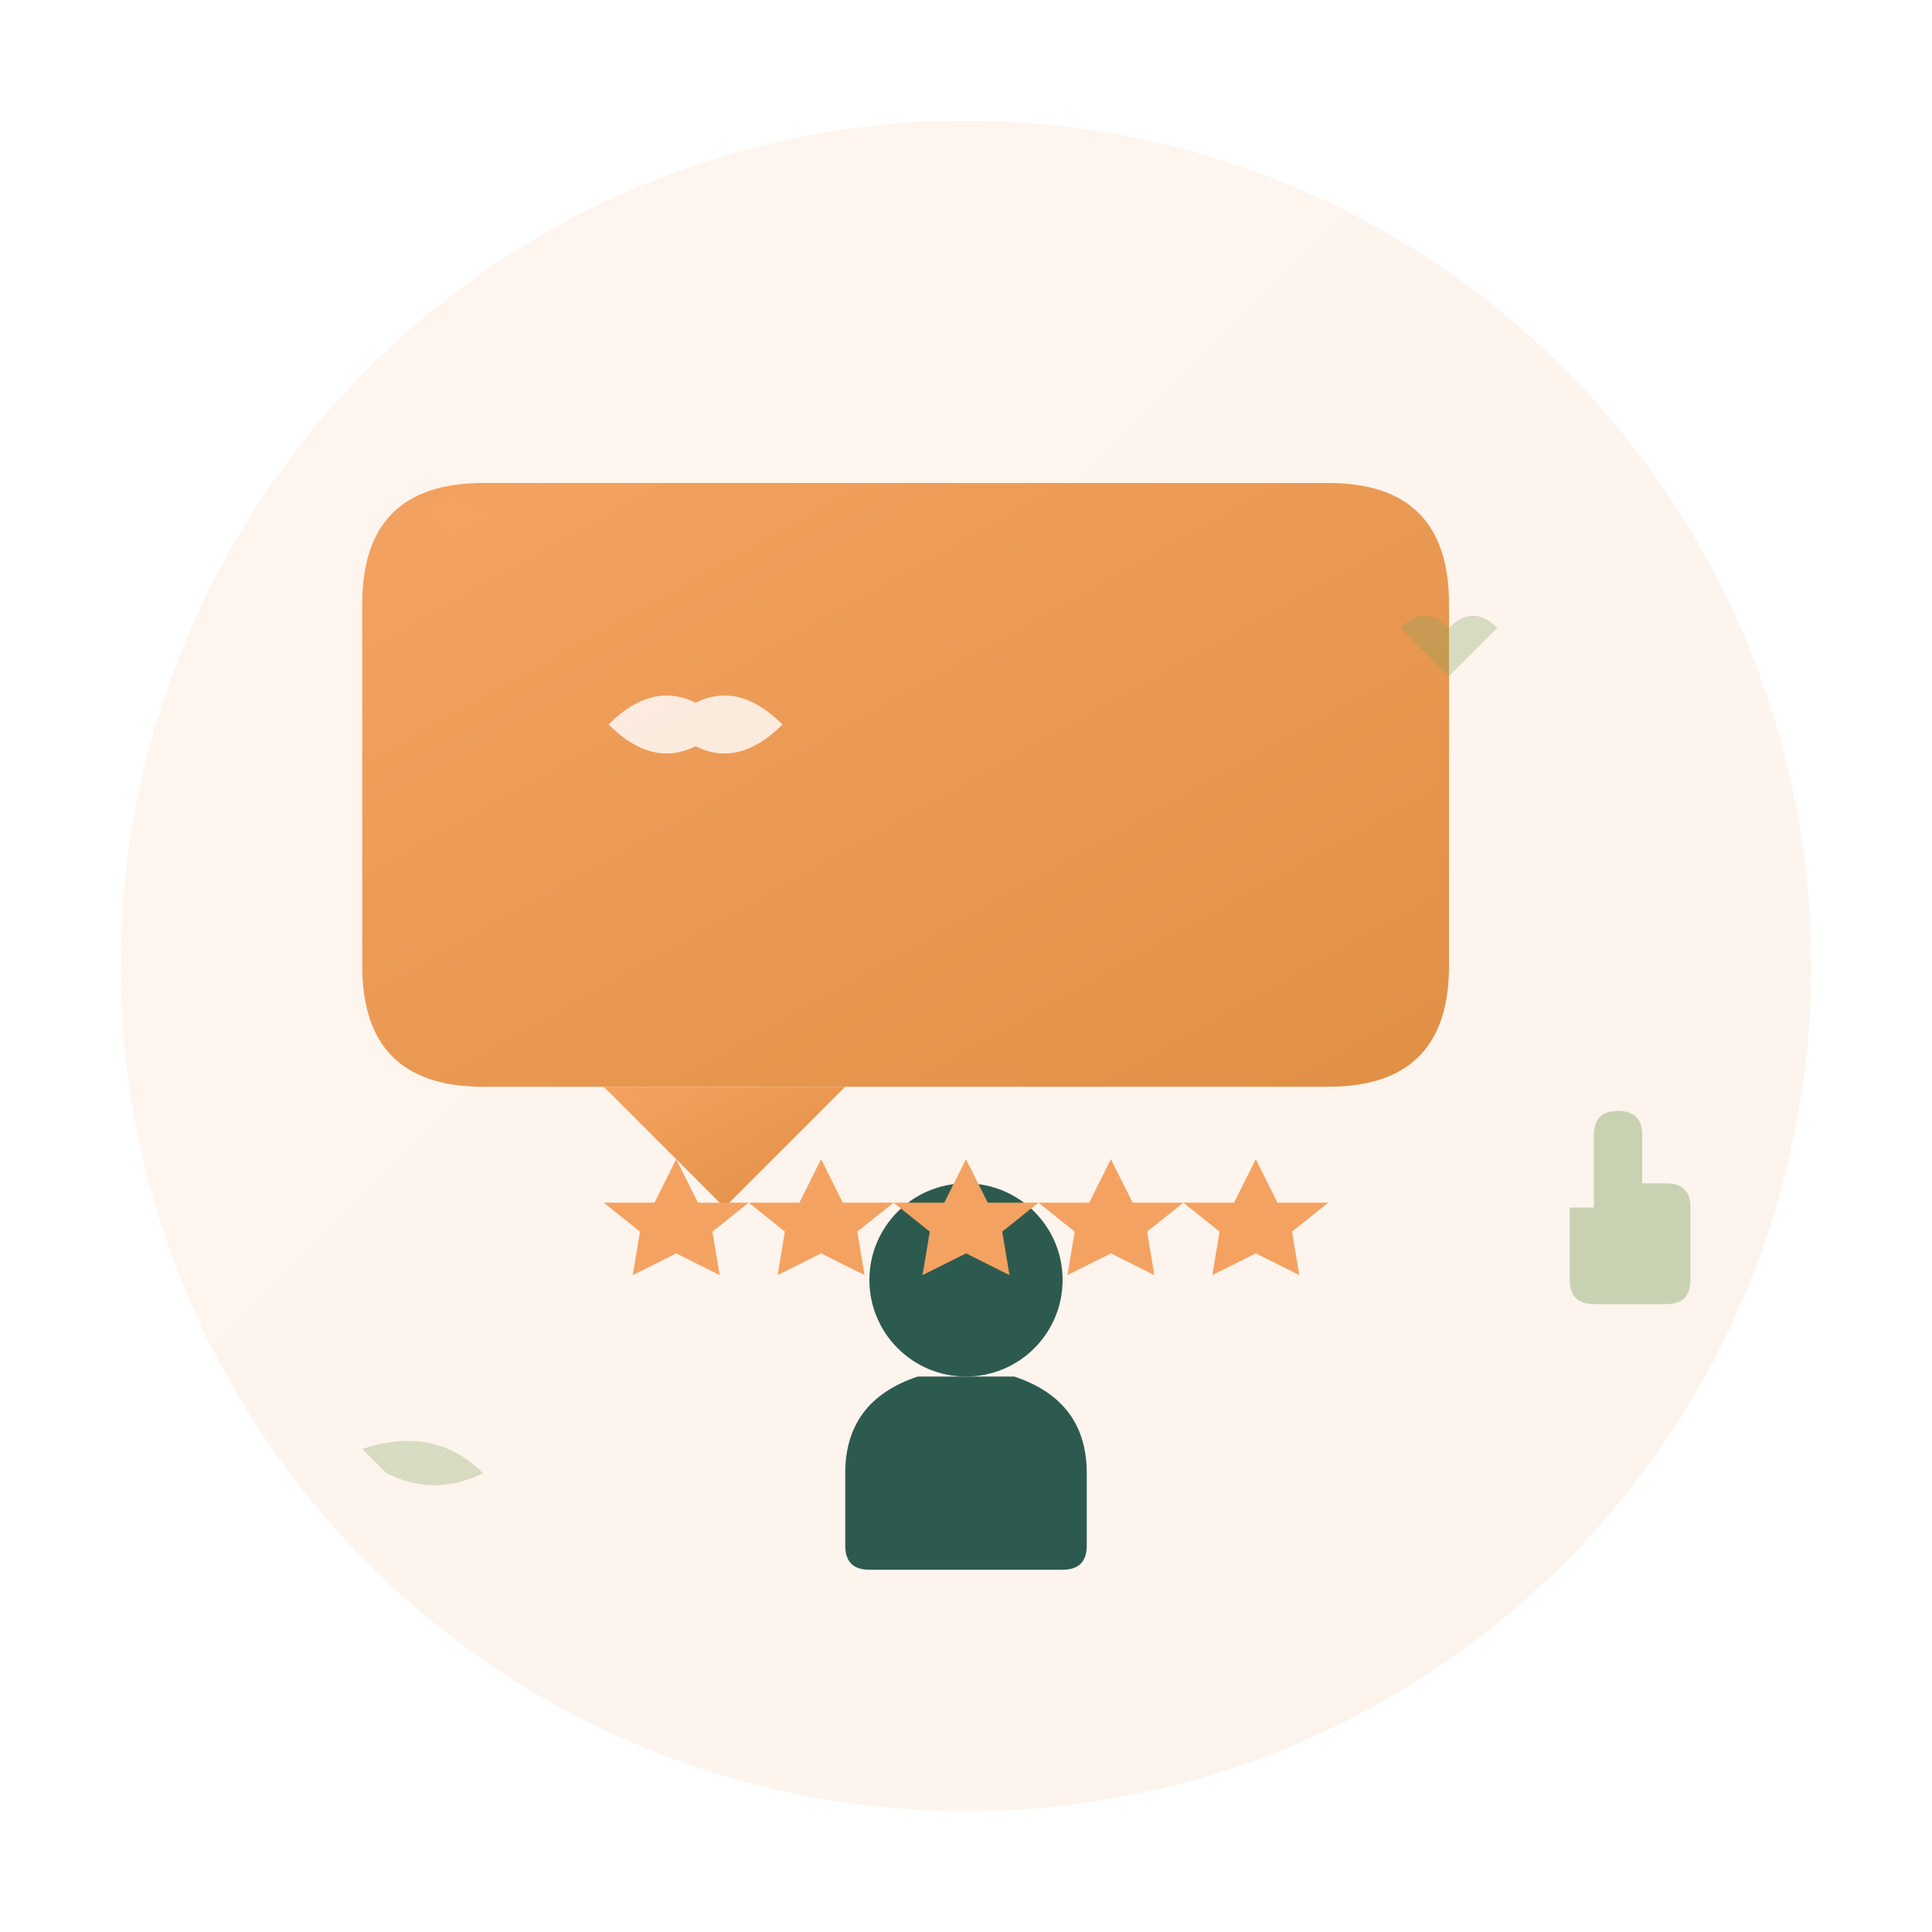 <svg width="80" height="80" viewBox="0 0 80 80" xmlns="http://www.w3.org/2000/svg">
  <defs>
    <linearGradient id="testimonialGradient" x1="0%" y1="0%" x2="100%" y2="100%">
      <stop offset="0%" style="stop-color:#f4a261"/>
      <stop offset="100%" style="stop-color:#e09045"/>
    </linearGradient>
    <filter id="testimonialShadow" x="-20%" y="-20%" width="140%" height="140%">
      <feDropShadow dx="2" dy="2" stdDeviation="2" flood-color="#2d5a4f" flood-opacity="0.3"/>
    </filter>
  </defs>
  
  <!-- Background circle -->
  <circle cx="40" cy="40" r="35" fill="url(#testimonialGradient)" opacity="0.1"/>
  
  <!-- Quote bubble -->
  <g transform="translate(40, 35)" filter="url(#testimonialShadow)">
    <!-- Main bubble -->
    <path d="M-20 -15 Q-25 -15 -25 -10 L-25 5 Q-25 10 -20 10 L15 10 Q20 10 20 5 L20 -10 Q20 -15 15 -15 Z" fill="url(#testimonialGradient)"/>
    
    <!-- Bubble tail -->
    <path d="M-15 10 L-10 15 L-5 10" fill="url(#testimonialGradient)"/>
    
    <!-- Quote marks inside bubble -->
    <g transform="translate(-10, -5)" fill="#ffffff" opacity="0.8">
      <path d="M0 0 Q-3 -3 -6 0 Q-3 3 0 0 M3 0 Q0 -3 -3 0 Q0 3 3 0" transform="scale(0.8)"/>
    </g>
  </g>
  
  <!-- Customer/person icon -->
  <g transform="translate(40, 58)">
    <!-- Head -->
    <circle cx="0" cy="-5" r="4" fill="#2d5a4f"/>
    <!-- Body -->
    <path d="M-5 3 Q-5 0 -2 -1 L2 -1 Q5 0 5 3 L5 6 Q5 7 4 7 L-4 7 Q-5 7 -5 6 Z" fill="#2d5a4f"/>
  </g>
  
  <!-- Rating stars -->
  <g transform="translate(40, 40)">
    <!-- Star 1 -->
    <g transform="translate(-12, 8)">
      <path d="M0 0 L1.5 3 L5 3 L2.5 5 L3 8 L0 6.5 L-3 8 L-2.5 5 L-5 3 L-1.5 3 Z" fill="#f4a261" transform="scale(0.6)"/>
    </g>
    <!-- Star 2 -->
    <g transform="translate(-6, 8)">
      <path d="M0 0 L1.5 3 L5 3 L2.5 5 L3 8 L0 6.5 L-3 8 L-2.5 5 L-5 3 L-1.5 3 Z" fill="#f4a261" transform="scale(0.6)"/>
    </g>
    <!-- Star 3 -->
    <g transform="translate(0, 8)">
      <path d="M0 0 L1.5 3 L5 3 L2.5 5 L3 8 L0 6.5 L-3 8 L-2.5 5 L-5 3 L-1.5 3 Z" fill="#f4a261" transform="scale(0.6)"/>
    </g>
    <!-- Star 4 -->
    <g transform="translate(6, 8)">
      <path d="M0 0 L1.5 3 L5 3 L2.5 5 L3 8 L0 6.5 L-3 8 L-2.5 5 L-5 3 L-1.5 3 Z" fill="#f4a261" transform="scale(0.6)"/>
    </g>
    <!-- Star 5 -->
    <g transform="translate(12, 8)">
      <path d="M0 0 L1.5 3 L5 3 L2.5 5 L3 8 L0 6.5 L-3 8 L-2.5 5 L-5 3 L-1.5 3 Z" fill="#f4a261" transform="scale(0.6)"/>
    </g>
  </g>
  
  <!-- Decorative hearts for satisfaction -->
  <g transform="translate(20, 20)" opacity="0.4">
    <path d="M0 2 Q-2 0 -4 2 Q-2 4 0 6 Q2 4 4 2 Q2 0 0 2 Z" fill="#f4a261" transform="scale(0.6)"/>
  </g>
  <g transform="translate(60, 25)" opacity="0.3">
    <path d="M0 2 Q-2 0 -4 2 Q-2 4 0 6 Q2 4 4 2 Q2 0 0 2 Z" fill="#7ba05b" transform="scale(0.5)"/>
  </g>
  
  <!-- Thumbs up icon -->
  <g transform="translate(65, 50)" opacity="0.4">
    <path d="M0 0 L2 0 L2 -6 Q2 -8 4 -8 Q6 -8 6 -6 L6 -2 L8 -2 Q10 -2 10 0 L10 6 Q10 8 8 8 L2 8 Q0 8 0 6 Z" fill="#7ba05b" transform="scale(0.5)"/>
  </g>
  
  <!-- Organic leaf elements -->
  <g transform="translate(15, 60)" opacity="0.3">
    <path d="M0 0 Q3 -1 5 1 Q3 2 1 1 Q0.5 0.5 0 0 Z" fill="#7ba05b"/>
  </g>
</svg>
